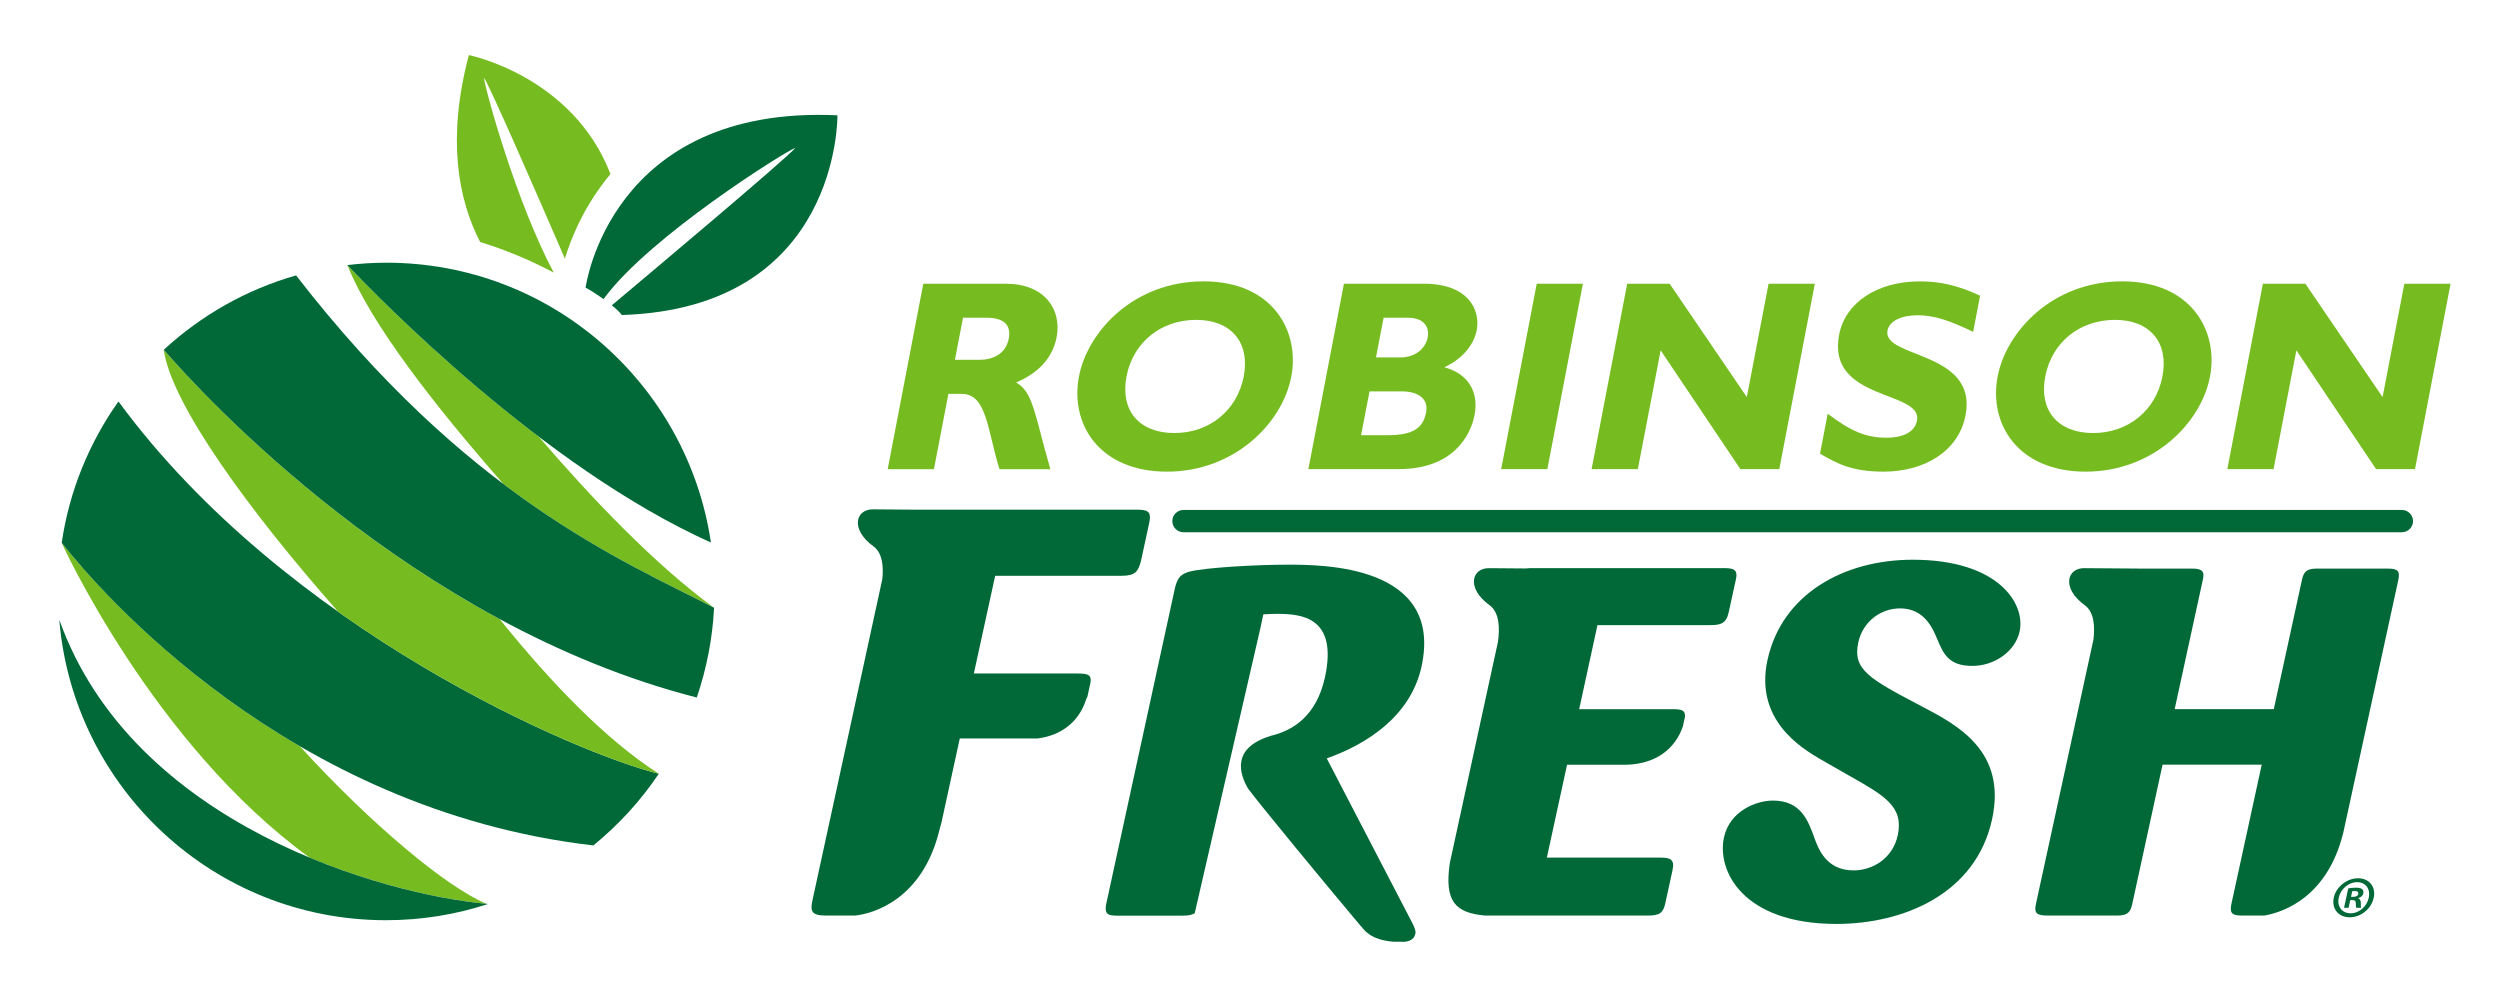 <?xml version="1.0" encoding="utf-8"?>
<!-- Generator: Adobe Illustrator 26.0.1, SVG Export Plug-In . SVG Version: 6.00 Build 0)  -->
<svg version="1.1" id="图层_1" xmlns="http://www.w3.org/2000/svg" xmlns:xlink="http://www.w3.org/1999/xlink" x="0px" y="0px"
	 viewBox="0 0 651.97 257.95" style="enable-background:new 0 0 651.97 257.95;" xml:space="preserve">
<style type="text/css">
	.st0{fill:#006937;}
	.st1{fill:#76BC21;}
</style>
<g>
	<path class="st0" d="M218.39,30.07c-59.42-2.73-65.68,44.97-65.68,44.97c0.49,0.18,2.56,1.44,4.68,2.96
		c0.1-0.15,0.19-0.26,0.31-0.41c11.91-16,46.76-37.9,49.75-39.06c-1.62,2.24-40.8,35.13-47.9,41.09c1.11,0.89,2.08,1.79,2.62,2.53
		C219.19,80.36,218.39,30.07,218.39,30.07"/>
	<path class="st1" d="M122.27,14.36c-5.74,21.68-2.86,37.48,2.94,48.76c6.71,2.05,13.14,4.75,19.21,7.99
		c-9.84-18.44-18-48.12-18.21-50.86c1.3,1.69,13.87,30.48,21.11,47.2c1.54-5.1,4.51-12.48,10.22-19.96c0.52-0.7,1.09-1.4,1.67-2.09
		C149.35,19.77,122.27,14.36,122.27,14.36"/>
	<path class="st1" d="M80.71,223.64c17.93,7.47,35.19,11.05,46.19,12.07c-10.4-4.31-30.05-20.66-48.75-41.14
		c-34.57-20.09-55.97-45.28-62.07-53.01C16.09,141.57,39.77,193.89,80.71,223.64"/>
	<path class="st1" d="M127.05,235.82l0.08-0.01c0,0-0.01,0-0.02-0.01C127.09,235.81,127.07,235.81,127.05,235.82"/>
	<path class="st0" d="M16.09,141.57c1.99-13.6,7.2-26.15,14.8-36.87c43.85,59.69,120.19,92.03,140.92,97.08
		c-4.73,7.05-10.51,13.35-17.07,18.7C74.99,211.26,25.87,153.97,16.09,141.57"/>
	<path class="st1" d="M186.22,158.5c-15.49-11.29-32.03-28.68-45.74-44.64C115.41,94.84,95.71,74.54,90.6,69.13
		c6.04,15.32,23.16,37.15,40.76,57.18C153.41,142.9,172.39,151.39,186.22,158.5"/>
	<path class="st1" d="M171.81,201.79c-13.83-8.85-28.22-23.85-41.5-40.33c-47.28-25.49-80.18-61.66-87.6-70.24
		c1.92,14.09,22.23,41.97,45.48,68.32C123.46,184.51,158.72,198.6,171.81,201.79"/>
	<path class="st0" d="M42.71,91.22c9.7-8.95,21.46-15.68,34.5-19.4c44.56,57.54,84.74,74.18,109.01,86.69
		c-0.41,8.16-1.99,15.99-4.51,23.4C107.65,162.98,52.59,102.64,42.71,91.22"/>
	<path class="st0" d="M90.6,69.13c3.34-0.4,6.71-0.62,10.15-0.62c42.99,0,78.55,31.68,84.65,72.97
		C141.63,121.84,98.53,77.53,90.6,69.13"/>
	<path class="st0" d="M15.46,161.62c3.63,43.88,40.39,78.36,85.2,78.36c9.29,0,18.23-1.48,26.61-4.23
		C100.33,233.37,34.62,215.31,15.46,161.62"/>
	<path class="st0" d="M449.29,148.16h-50.27c-0.4,0.01-0.76,0.05-1.1,0.09c-4.17-0.03-8.38-0.08-9.45-0.08
		c-4.68-0.14-6.18,5.19,0,9.67c2.6,1.89,2.67,6.04,2.18,9.55l-1.14,5.24c-0.07,0.21-0.11,0.4-0.14,0.5
		c-0.01,0.02,0.01,0.02,0.02,0.03l-11.29,51.88c-1.49,10.15,1.49,13.03,9.21,13.73h42.39c3.02,0,4.04-0.63,4.59-3.2l1.9-8.71
		c0.61-2.82-0.75-3.2-3.07-3.2H403.4l5.27-24.23h14.02h-0.02c0.43,0.01,0.85,0.01,1.27,0h0.32c7.7-0.24,12.66-4.24,14.62-10.02
		l0.36-1.64c0.74-2.69-0.84-2.82-3-2.82h-24.41l4.77-21.93h29.46c2.6,0,4.13-0.38,4.76-3.33l1.91-8.71
		C453.3,148.28,451.74,148.16,449.29,148.16"/>
	<path class="st1" d="M262.41,74c9.93,0,14.54,6.66,13.15,13.9c-1.02,5.31-4.56,9.29-10.57,11.85c4.48,2.47,4.84,8.44,8.93,22.61
		h-13.27c-3.19-10.35-3.31-19.64-9.84-19.64h-3.48l-3.77,19.64h-12.06L240.78,74H262.41z M249.03,93.84h6.38
		c3.33,0,6.87-1.4,7.66-5.53c0.69-3.6-1.3-5.45-5.84-5.45h-6.09L249.03,93.84z"/>
	<path class="st1" d="M304.35,123c-17.74,0-25.33-12.48-22.97-24.82c2.24-11.7,14.26-24.81,32.49-24.81
		c18.23,0,25.12,13.19,22.89,24.81C334.38,110.58,321.71,123,304.35,123 M311.94,83.42c-9.23,0-16.45,5.89-18.16,14.75
		c-1.69,8.86,3.26,14.76,12.49,14.76c9.14,0,16.37-5.91,18.08-14.76C326.05,89.31,321.07,83.42,311.94,83.42"/>
	<path class="st1" d="M371.39,73.99c11.44,0,14.75,6.74,13.72,12.13c-0.78,4.04-4.04,7.67-8.46,9.65c6.54,1.77,8.98,6.73,7.91,12.41
		c-1.06,5.53-5.7,14.16-19.82,14.16h-23.53l9.27-48.35H371.39z M358.84,93.21h6.31c4.4,0,6.7-2.69,7.18-5.25
		c0.48-2.48-0.79-5.1-5.2-5.1h-6.3L358.84,93.21z M354.95,113.5h6.81c6.68,0,9.35-1.78,10.15-5.95c0.68-3.55-2.06-5.48-6.32-5.48
		h-8.44L354.95,113.5z"/>
	<polygon class="st1" points="403.53,122.35 391.49,122.35 400.76,74 412.8,74 	"/>
	<polygon class="st1" points="464.02,122.35 453.87,122.35 433.08,91.37 427.13,122.35 415.07,122.35 424.35,74 435.43,74 
		455.55,103.56 461.22,74 473.29,74 	"/>
	<path class="st1" d="M514.57,86.55c-6.43-3.13-10.38-4.33-14.49-4.33c-4.32,0-7.38,1.56-7.84,3.97c-1.4,7.3,23.6,5.26,20.35,22.12
		c-1.78,9.29-10.61,14.69-21.39,14.69c-8.44,0-12.2-2.19-16.56-4.68l2-10.43c6.08,4.62,10.02,6.26,15.34,6.26
		c4.6,0,7.41-1.64,7.95-4.47c1.52-7.94-23.65-5.02-20.31-22.4c1.61-8.37,9.91-13.9,21.09-13.9c5.39,0,10.07,1.12,15.67,3.74
		L514.57,86.55z"/>
	<path class="st1" d="M543.93,123c-17.72,0-25.33-12.48-22.97-24.82c2.24-11.7,14.27-24.81,32.49-24.81
		c18.23,0,25.13,13.19,22.9,24.81C573.97,110.58,561.31,123,543.93,123 M551.53,83.42c-9.21,0-16.45,5.89-18.15,14.75
		c-1.7,8.86,3.27,14.76,12.48,14.76c9.16,0,16.37-5.91,18.08-14.76C565.63,89.31,560.68,83.42,551.53,83.42"/>
	<polygon class="st1" points="629.8,122.35 619.66,122.35 598.87,91.37 592.92,122.35 580.86,122.35 590.13,74 601.22,74 
		621.35,103.56 627.02,74 639.08,74 	"/>
	<path class="st0" d="M626.38,132.99H308.64c-1.61,0-2.91,1.3-2.91,2.9c0,1.61,1.3,2.91,2.91,2.91h317.74c1.61,0,2.91-1.3,2.91-2.91
		C629.28,134.3,627.98,132.99,626.38,132.99"/>
	<path class="st0" d="M474.55,197.89c-4.74-2.83-17.02-10.13-13.61-25.77c3.74-17.16,19.84-26.15,37.9-26.15
		c22.24,0,29.45,11.4,27.85,18.72c-1.12,5.11-6.44,8.97-12.35,8.97c-6.21,0-7.55-3.21-9.16-7.05c-1.13-2.69-3.31-7.95-9.67-7.95
		c-5.05,0-9.71,3.46-10.88,8.84c-1.56,7.18,2.85,9.5,16.46,16.67c9.33,4.88,22.3,11.66,18.42,29.49
		c-4.23,19.47-23.13,27.29-40.59,27.29c-24.55,0-31.2-13.96-29.33-22.56c1.5-6.91,8.44-9.61,12.77-9.61c7.22,0,9.13,5.14,10.68,9.36
		c1.15,3.33,3.27,8.85,10.34,8.85c5.07,0,10.23-3.2,11.52-9.11c1.64-7.56-3.37-10.37-13.16-15.88L474.55,197.89z"/>
</g>
<g>
	<path class="st0" d="M622.62,148.28h-18.49c-2.74,0-3.39,1.03-3.81,2.95l-7.34,33.7h-25.85l7.39-33.96
		c0.51-2.31-0.71-2.69-3.02-2.69h-13.5c-5.11-0.05-12.82-0.11-14.31-0.11c-4.66-0.14-6.18,5.19,0,9.67
		c2.47,1.79,2.66,5.61,2.25,8.98l-15.01,69c-0.5,2.32,0.21,2.95,3.11,2.95h17.91c2.47,0,3.57-0.51,4.07-2.82l7.95-36.53h25.86
		l-7.87,36.15c-0.53,2.43-0.11,3.2,2.77,3.2h5.77c5.46-0.95,16.42-5.1,20.53-21.34c0.01-0.06,0.02-0.11,0.05-0.17l14.35-65.91
		C625.96,148.93,625.37,148.28,622.62,148.28"/>
	<path class="st0" d="M335.75,147.26c-8.37,0-21.39,0.77-25.52,1.8c-2.16,0.63-3.05,1.4-3.78,4.11l-18.01,82.79
		c-0.4,2.44,0.54,2.83,2.85,2.83h17.17c1.47,0,2.43-0.19,3.11-0.64l17.12-74.33l0.77-3.61c1.77-0.12,2.92-0.12,3.64-0.12
		c6.22,0,15.86,0.77,12.43,16.54c-2.23,10.23-8.52,13.97-14.24,15.29c-0.06,0.02-0.1,0.06-0.16,0.08
		c-9.94,3.11-7.93,9.75-5.67,13.63c3.37,4.53,19.89,24.55,29.5,35.98h0.07c0.57,0.71,2.21,3.53,8.49,3.99h1.96
		c1.56,0.12,3.26-0.38,3.62-2.05c0.17-0.78-0.12-1.41-0.71-2.69l-22.39-43.08c10.49-3.72,21.89-11.02,24.72-23.97
		C376.48,147.26,344.84,147.26,335.75,147.26"/>
</g>
<g>
	<path class="st0" d="M614.97,229.04c2.91,0,4.67,2.25,4.07,5.07c-0.61,2.89-3.34,5.11-6.28,5.11c-2.91,0-4.75-2.23-4.14-5.11
		c0.6-2.82,3.41-5.07,6.31-5.07H614.97z M614.68,230.06c-2.23,0-4.29,1.82-4.76,4.05c-0.49,2.26,0.8,4.06,3.09,4.06
		c2.23,0.02,4.25-1.8,4.74-4.06c0.48-2.23-0.77-4.05-3.03-4.05H614.68z M612.48,236.74h-1.18l1.09-5.05
		c0.49-0.09,1.15-0.19,1.98-0.19c0.96,0,1.37,0.16,1.69,0.41c0.23,0.22,0.36,0.62,0.26,1.09c-0.12,0.59-0.64,1.02-1.3,1.21
		l-0.02,0.06c0.46,0.16,0.66,0.55,0.67,1.23c-0.01,0.78,0.01,1.09,0.1,1.24h-1.27c-0.11-0.18-0.11-0.62-0.14-1.21
		c0.02-0.55-0.24-0.8-0.88-0.8h-0.55L612.48,236.74z M613.12,233.89h0.55c0.66,0,1.22-0.21,1.34-0.74c0.1-0.48-0.17-0.78-0.92-0.78
		c-0.31,0-0.53,0.03-0.67,0.07L613.12,233.89z"/>
	<path class="st0" d="M296.24,132.91h-58.3h-0.07c-4.37-0.03-8.94-0.08-10.06-0.08c-4.67-0.14-6.19,5.19,0,9.67
		c2.33,1.7,2.62,5.22,2.3,8.47l-18.22,83.76c-0.62,2.84-0.37,4.04,3.52,4.04h7.61c4.66-0.51,17.37-4.08,21.88-21.95
		c0.2-0.8,0.38-1.48,0.57-2.07l4.83-22.16h20.25c6.56-0.83,10.82-4.62,12.59-9.88c0.17-0.52,0.33-0.85,0.45-1.05l0.59-2.72
		c0.83-3-0.29-3.3-3.34-3.3h-26.87l5.56-25.48h32.95c3.72,0,4.32-1.21,5.05-3.76l2.18-10.05
		C300.4,133.2,299.11,132.91,296.24,132.91"/>
</g>
</svg>
